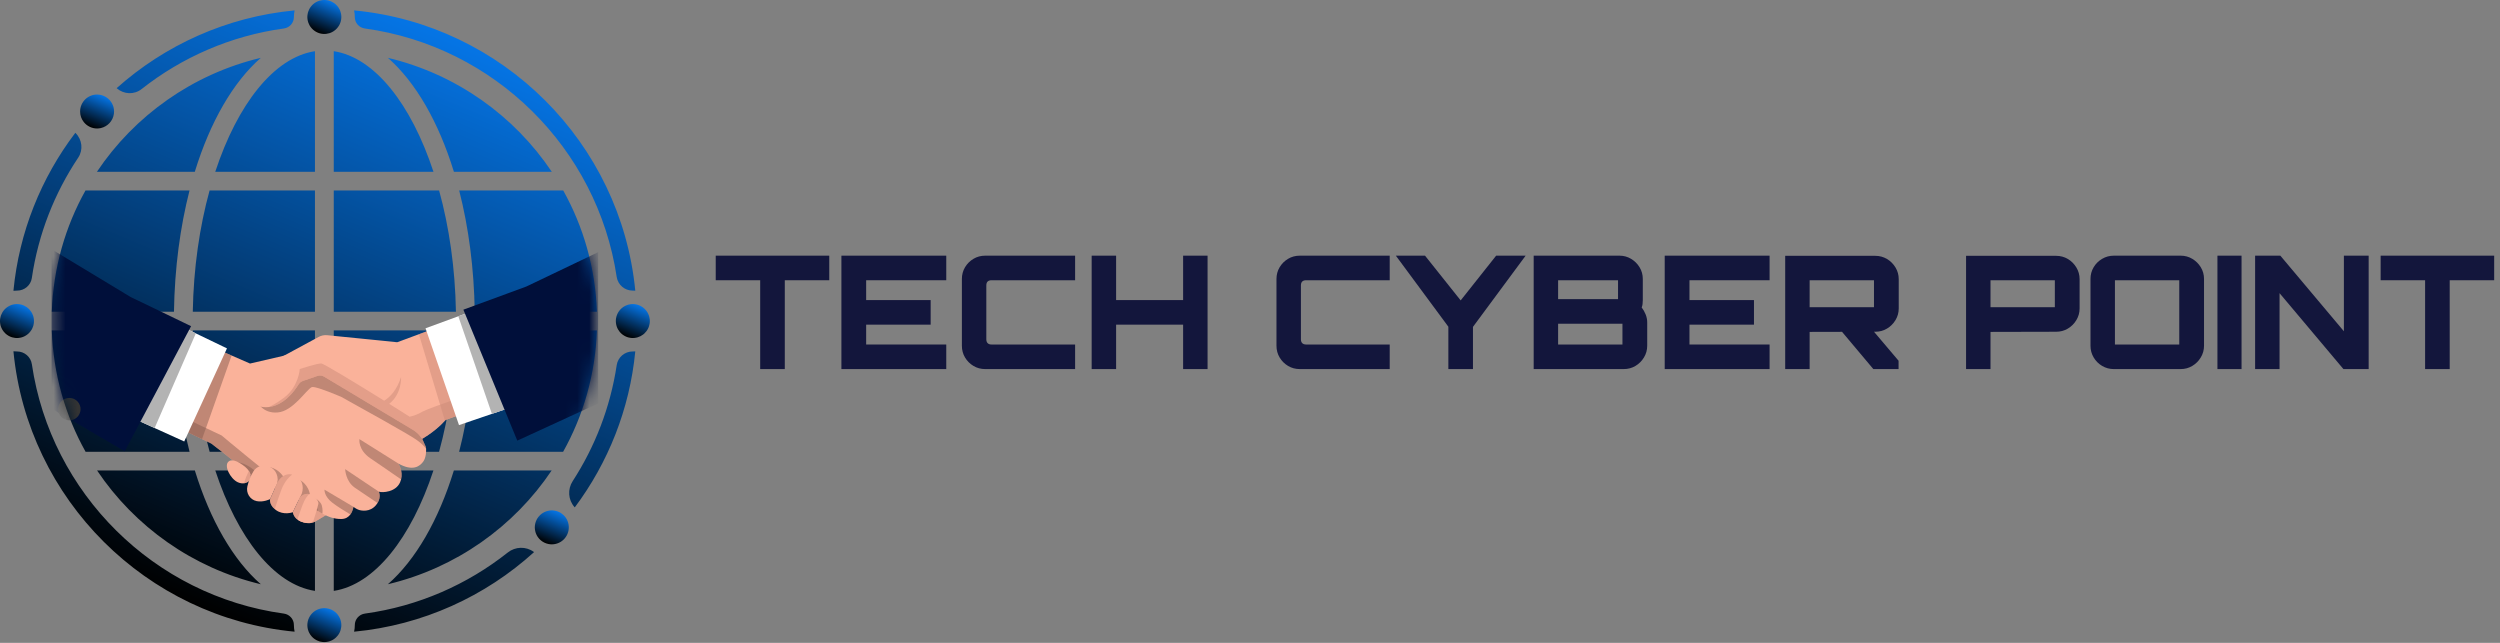 <?xml version="1.0" encoding="UTF-8"?> <svg xmlns="http://www.w3.org/2000/svg" width="210" height="54" viewBox="0 0 210 54" fill="none"><rect x="0" y="0" width="210" height="54" fill="#808080" stroke="none"/><path d="M63.856 31.003V23.54H60.121V21.476H69.658V23.54H65.922V31.003H63.856Z" fill="#13163C"></path><path d="M70.678 31.003V21.476H79.486V23.54H72.757V25.207H78.175V27.271H72.757V28.939H79.486V31.003H70.678Z" fill="#13163C"></path><path d="M82.758 31.003C82.396 31.003 82.067 30.915 81.772 30.738C81.475 30.562 81.239 30.326 81.063 30.03C80.886 29.735 80.798 29.406 80.798 29.045V23.434C80.798 23.073 80.886 22.744 81.063 22.448C81.239 22.153 81.475 21.917 81.772 21.741C82.067 21.564 82.396 21.476 82.758 21.476H90.309V23.54H83.288C83.147 23.54 83.038 23.576 82.964 23.646C82.888 23.717 82.851 23.827 82.851 23.977V28.502C82.851 28.643 82.888 28.751 82.964 28.826C83.038 28.901 83.147 28.939 83.288 28.939H90.309V31.003L82.758 31.003Z" fill="#13163C"></path><path d="M91.7 31.003V21.476H93.753V25.207H99.382V21.476H101.436V31.003H99.382V27.271H93.753V31.003H91.7Z" fill="#13163C"></path><path d="M109.185 31.003C108.822 31.003 108.493 30.915 108.198 30.738C107.902 30.562 107.666 30.326 107.489 30.03C107.312 29.735 107.224 29.406 107.224 29.045V23.434C107.224 23.073 107.312 22.744 107.489 22.448C107.666 22.153 107.902 21.917 108.198 21.741C108.493 21.564 108.822 21.476 109.185 21.476H116.735V23.54H109.714C109.573 23.54 109.465 23.576 109.39 23.646C109.315 23.717 109.277 23.827 109.277 23.977V28.502C109.277 28.643 109.315 28.751 109.39 28.826C109.465 28.901 109.573 28.939 109.714 28.939H116.735V31.003L109.185 31.003Z" fill="#13163C"></path><path d="M121.662 31.003V27.444L117.251 21.476H119.702L122.696 25.234L125.676 21.476H128.153L123.729 27.457V31.003L121.662 31.003Z" fill="#13163C"></path><path d="M128.829 21.476H136.035C136.388 21.476 136.712 21.564 137.008 21.741C137.304 21.917 137.542 22.153 137.723 22.448C137.904 22.744 137.995 23.073 137.995 23.434V25.221C137.995 25.335 137.988 25.444 137.975 25.545C137.962 25.646 137.937 25.741 137.902 25.829C138.035 25.997 138.145 26.191 138.233 26.411C138.322 26.632 138.366 26.853 138.366 27.073V29.044C138.366 29.398 138.275 29.724 138.094 30.024C137.913 30.324 137.675 30.562 137.379 30.738C137.083 30.915 136.754 31.003 136.392 31.003H128.829L128.829 21.476ZM135.915 25.128V23.54H130.882V25.128H135.915ZM136.286 28.939V27.192H130.882V28.939H136.286Z" fill="#13163C"></path><path d="M139.836 31.003V21.476H148.645V23.54H141.916V25.207H147.333V27.271H141.916V28.939H148.645V31.003H139.836Z" fill="#13163C"></path><path d="M149.956 31.003V21.489H157.52C157.882 21.489 158.21 21.578 158.507 21.754C158.802 21.93 159.041 22.169 159.222 22.468C159.403 22.768 159.493 23.095 159.493 23.448V25.909C159.493 26.262 159.403 26.588 159.222 26.888C159.041 27.188 158.802 27.426 158.507 27.602C158.21 27.779 157.882 27.867 157.52 27.867L152.009 27.88V31.003H149.956ZM157.414 25.803V23.54H152.009V25.803H157.414ZM157.361 31.003L154.592 27.708H157.281L159.48 30.302V31.003H157.361Z" fill="#13163C"></path><path d="M165.149 31.003V21.489H172.713C173.075 21.489 173.404 21.578 173.7 21.754C173.996 21.93 174.234 22.169 174.415 22.468C174.596 22.768 174.687 23.095 174.687 23.448V25.909C174.687 26.262 174.596 26.588 174.415 26.888C174.234 27.188 173.996 27.426 173.7 27.602C173.404 27.779 173.075 27.867 172.713 27.867L167.203 27.88V31.003H165.149ZM172.607 25.803V23.54H167.203V25.803H172.607Z" fill="#13163C"></path><path d="M177.561 31.003C177.208 31.003 176.881 30.915 176.581 30.738C176.281 30.562 176.042 30.324 175.866 30.024C175.689 29.724 175.601 29.398 175.601 29.045V23.434C175.601 23.073 175.689 22.744 175.866 22.448C176.042 22.153 176.281 21.917 176.581 21.741C176.881 21.564 177.208 21.476 177.561 21.476H183.177C183.531 21.476 183.855 21.564 184.151 21.741C184.447 21.917 184.685 22.153 184.866 22.448C185.047 22.744 185.138 23.073 185.138 23.434V29.045C185.138 29.398 185.047 29.724 184.866 30.024C184.685 30.324 184.447 30.562 184.151 30.738C183.855 30.915 183.531 31.003 183.177 31.003H177.561ZM183.058 28.939V23.54H177.654V28.939H183.058Z" fill="#13163C"></path><path d="M186.264 31.003V21.476H188.29V31.003H186.264Z" fill="#13163C"></path><path d="M189.43 31.003V21.476H191.549L196.887 27.827V21.476H198.967V31.003H196.848L191.483 24.625V31.003H189.43Z" fill="#13163C"></path><path d="M203.709 31.003V23.54H199.974V21.476H209.511V23.54H205.775V31.003H203.709Z" fill="#13163C"></path><path d="M21.909 49.076C19.586 47.043 17.658 43.708 16.368 39.521H8.155C11.316 44.236 16.199 47.717 21.909 49.076ZM14.613 26.183C14.671 22.509 15.135 19.064 15.92 16.001H7.18C5.484 19.038 4.478 22.503 4.351 26.183H14.613ZM28.036 4.299V14.433H36.412C34.547 8.763 31.481 4.827 28.036 4.299ZM32.582 4.858C34.91 6.897 36.839 10.236 38.129 14.434H46.352C43.192 9.709 38.298 6.217 32.582 4.858ZM36.886 16.001H28.036V26.183H38.298C38.234 22.524 37.729 19.059 36.886 16.001ZM4.351 27.751C4.478 31.441 5.489 34.911 7.191 37.953H15.925C15.135 34.885 14.671 31.436 14.613 27.751H4.351ZM26.456 49.635V39.521H18.085C19.95 45.182 23.016 49.107 26.456 49.635ZM21.909 4.858C16.194 6.217 11.3 9.709 8.139 14.434H16.362C17.653 10.236 19.581 6.897 21.909 4.858ZM50.14 26.183C50.014 22.503 49.007 19.038 47.311 16.001H38.572C39.357 19.064 39.82 22.509 39.878 26.183H50.14ZM32.582 49.076C38.292 47.717 43.176 44.236 46.337 39.521H38.124C36.833 43.708 34.905 47.043 32.582 49.076ZM38.298 27.751H28.036V37.953H36.881C37.724 34.891 38.234 31.415 38.298 27.751ZM39.878 27.751C39.82 31.436 39.357 34.885 38.566 37.953H47.301C49.002 34.911 50.014 31.441 50.14 27.751H39.878ZM16.194 26.183H26.456V16.001H17.605C16.763 19.059 16.257 22.524 16.194 26.183ZM36.407 39.521H28.036V49.635C31.476 49.107 34.542 45.182 36.407 39.521ZM17.611 37.953H26.456V27.751H16.194C16.257 31.415 16.768 34.891 17.611 37.953ZM18.08 14.434H26.456V4.299C23.01 4.827 19.945 8.763 18.08 14.434ZM29.804 1.434C29.803 1.919 30.163 2.326 30.644 2.392C41.52 3.885 50.173 12.44 51.803 23.262C51.902 23.924 52.474 24.413 53.144 24.411L53.157 24.411C53.227 24.411 53.296 24.414 53.364 24.42C52.157 11.983 42.216 2.063 29.762 0.875C29.753 0.874 29.746 0.882 29.747 0.891C29.784 1.064 29.804 1.242 29.804 1.425L29.804 1.434ZM44.838 46.359C44.181 45.88 43.289 45.906 42.652 46.411C39.257 49.1 35.145 50.923 30.652 51.541C30.166 51.608 29.803 52.019 29.804 52.509C29.804 52.699 29.783 52.884 29.744 53.062C35.529 52.514 40.772 50.081 44.85 46.388C44.857 46.383 44.856 46.373 44.849 46.367L44.838 46.359ZM9.82 7.426C10.415 7.934 11.278 7.967 11.893 7.483C15.28 4.814 19.375 3.006 23.848 2.392C24.328 2.326 24.688 1.919 24.687 1.434V1.425C24.687 1.242 24.707 1.064 24.744 0.891C24.745 0.882 24.738 0.874 24.729 0.875C19.031 1.418 13.857 3.791 9.809 7.396C9.802 7.402 9.803 7.411 9.809 7.417C9.813 7.42 9.816 7.423 9.82 7.426ZM53.144 29.523C52.473 29.521 51.902 30.011 51.803 30.673C51.268 34.22 49.979 37.524 48.105 40.415C47.663 41.097 47.72 41.988 48.26 42.597L48.269 42.608C48.275 42.614 48.285 42.614 48.29 42.607C51.075 38.88 52.89 34.39 53.364 29.515C53.296 29.52 53.227 29.523 53.157 29.523L53.144 29.523ZM28.522 53.149C28.539 53.114 28.556 53.077 28.57 53.04C28.555 53.077 28.539 53.114 28.521 53.149H28.522ZM24.687 52.5C24.688 52.015 24.328 51.608 23.847 51.542C12.945 50.046 4.276 41.453 2.677 30.594C2.586 29.977 2.052 29.521 1.427 29.523C1.331 29.523 1.237 29.518 1.144 29.507C1.135 29.506 1.128 29.513 1.129 29.521C2.339 41.954 12.277 51.87 24.729 53.06C24.738 53.061 24.745 53.053 24.744 53.044C24.707 52.872 24.687 52.692 24.687 52.509L24.687 52.5ZM1.144 24.427C1.237 24.416 1.331 24.411 1.427 24.411L1.439 24.411C2.056 24.413 2.585 23.964 2.674 23.355C3.216 19.658 4.578 16.224 6.569 13.243C7.004 12.591 6.904 11.731 6.35 11.176C6.346 11.173 6.343 11.169 6.34 11.166C6.334 11.16 6.324 11.161 6.32 11.167C3.47 14.925 1.609 19.471 1.129 24.413C1.128 24.422 1.135 24.429 1.144 24.427Z" fill="url(#paint0_linear_351_135)"></path><mask id="mask0_351_135" style="mask-type:luminance" maskUnits="userSpaceOnUse" x="4" y="4" width="47" height="46"><path d="M27.245 49.837C39.889 49.837 50.14 39.597 50.14 26.967C50.14 14.336 39.889 4.097 27.245 4.097C14.601 4.097 4.351 14.336 4.351 26.967C4.351 39.597 14.601 49.837 27.245 49.837Z" fill="white"></path></mask><g mask="url(#mask0_351_135)"><path d="M25.077 43.71C25.077 43.71 25.856 44.17 26.484 43.806C27.112 43.442 27.552 43.165 27.552 43.165L26.172 42.357L25.077 43.71Z" fill="#FAB29A"></path><path opacity="0.5" d="M25.077 43.71C25.077 43.71 25.856 44.17 26.484 43.806C27.112 43.442 27.552 43.165 27.552 43.165L26.172 42.357L25.077 43.71Z" fill="#CC8A79"></path><path d="M35.57 38.747C35.281 39.172 34.681 39.619 33.464 38.939C33.464 38.939 33.465 38.94 33.465 38.941C33.493 38.986 33.864 39.574 33.691 40.269C33.673 40.345 33.647 40.422 33.614 40.5C33.611 40.505 33.61 40.511 33.607 40.516C33.245 41.341 32.131 41.403 31.825 41.302V41.303C31.832 41.319 32.031 41.74 31.713 42.254C31.675 42.314 31.631 42.376 31.578 42.439C31.067 43.042 30.36 42.9 30.146 42.832C29.931 42.765 29.689 42.574 29.689 42.574C29.689 42.574 29.648 42.924 29.432 43.215C29.28 43.419 29.042 43.594 28.673 43.596C28.081 43.601 27.616 43.434 27.079 43.144C26.958 43.079 26.834 43.008 26.704 42.931C26.536 42.831 26.358 42.721 26.166 42.604C25.162 41.99 21.257 40.065 21.257 40.065C21.257 40.065 20.535 39.469 19.71 38.803C19 38.228 18.213 37.599 17.749 37.258L16.971 36.886L14.701 35.8L13.636 35.29L10.578 33.827L14.783 27.823L16.857 28.728L19.457 29.863L21.002 30.538L24.526 29.722L25.369 29.524L28.194 31.313L35.186 35.742L35.465 36.861L35.741 37.477L35.742 37.478C35.772 37.546 35.79 37.62 35.793 37.695C35.793 37.699 35.793 37.705 35.794 37.709C35.801 37.941 35.785 38.431 35.57 38.747Z" fill="#FAB29A"></path><path opacity="0.5" d="M26.704 42.93C26.536 42.831 26.358 42.721 26.165 42.604C25.162 41.99 21.257 40.065 21.257 40.065C21.257 40.065 20.535 39.469 19.711 38.803C19 38.227 18.213 37.6 17.749 37.258L16.971 36.886L14.701 35.8L15.183 34.961L18.617 36.58C18.617 36.58 22.879 40.166 24.11 40.94C25.341 41.713 26.659 42.72 26.659 42.72L26.704 42.93Z" fill="#875C50"></path><path opacity="0.5" d="M19.457 29.863L16.971 36.886L13.636 35.29L16.857 28.728L19.457 29.863Z" fill="#875C50"></path><path opacity="0.5" d="M35.742 37.478L35.741 37.478L35.466 36.861L35.187 35.742L28.194 31.313L25.37 29.524L24.526 29.722L23.994 30.485L21.621 33.736C21.621 33.736 22.027 34.755 23.328 34.646C24.629 34.536 25.727 32.734 26.186 32.519C26.369 32.434 27.387 32.796 28.65 33.329C30.515 34.36 34.154 36.385 34.929 36.906C35.352 37.19 35.621 37.466 35.793 37.695C35.789 37.62 35.772 37.547 35.742 37.478Z" fill="#875C50"></path><path opacity="0.5" d="M33.692 40.269C32.958 39.754 31.724 38.915 31.094 38.484C30.062 37.777 30.191 36.886 30.191 36.886L33.464 38.939C33.464 38.939 33.465 38.94 33.466 38.941C33.493 38.985 33.864 39.574 33.692 40.269Z" fill="#875C50"></path><path opacity="0.5" d="M31.712 42.254C31.191 41.902 30.335 41.325 29.814 40.972C29.025 40.436 28.991 39.406 28.991 39.406L31.825 41.303L31.825 41.303C31.832 41.319 32.031 41.74 31.712 42.254Z" fill="#875C50"></path><path opacity="0.5" d="M29.689 42.574C29.689 42.574 29.648 42.925 29.432 43.215C28.98 42.946 28.323 42.541 27.906 42.218C27.22 41.685 27.255 41.13 27.255 41.13L29.689 42.574Z" fill="#875C50"></path><path d="M45.695 32.255L39.814 34.404L37.424 35.277C37.407 35.297 37.39 35.316 37.373 35.336C36.925 35.845 36.377 36.264 35.983 36.533C35.678 36.743 35.466 36.861 35.466 36.861L35.3 36.649C35.133 36.435 34.928 36.254 34.695 36.114L33.698 35.517L31.809 34.386L31.457 34.175L31.231 34.04L27.227 31.642C27.079 31.554 26.905 31.525 26.738 31.56C26.711 31.566 26.684 31.574 26.657 31.583L25.504 31.98L25.438 32.003C25.416 32.011 25.394 32.02 25.372 32.03C25.299 32.064 25.233 32.111 25.176 32.168C25.143 32.202 25.112 32.24 25.087 32.281C24.205 33.673 23.286 34.108 22.597 34.19C22.51 34.201 22.427 34.206 22.348 34.206C22.168 34.207 22.009 34.185 21.878 34.155C21.595 34.089 21.438 33.785 21.546 33.515L22.798 30.779C22.908 30.505 23.11 30.279 23.369 30.139L26.766 28.303C26.988 28.183 27.241 28.132 27.492 28.158L33.364 28.748L35.187 28.075L37.565 27.197L43.039 25.177L45.272 31.129L45.695 32.255Z" fill="#FAB29A"></path><path d="M19.065 29.264L15.475 37.084L12.988 35.956L10.464 34.812L14.693 27.16L16.45 28.005L19.065 29.264Z" fill="white"></path><path opacity="0.5" d="M27.079 43.144C26.803 42.995 26.507 42.812 26.166 42.604C25.162 41.99 21.257 40.065 21.257 40.065C21.257 40.065 20.535 39.469 19.711 38.803C20.082 38.814 20.826 38.947 21.591 39.719L22.608 39.237C22.608 39.237 23.718 39.328 24.143 40.79L25.191 40.324C25.191 40.324 25.938 40.684 26.052 41.644C26.052 41.644 26.894 41.944 27.034 42.472C27.108 42.752 27.102 42.985 27.079 43.144Z" fill="#875C50"></path><path d="M20.503 40.597C20.344 40.618 20.162 40.595 19.969 40.506C19.344 40.217 18.756 39.082 19.225 38.75C19.225 38.75 19.476 38.498 20.127 38.889C20.509 39.118 20.757 39.338 20.904 39.557C21.007 39.711 21.06 39.864 21.073 40.019C21.096 40.277 20.858 40.549 20.503 40.597Z" fill="#FAB29A"></path><path opacity="0.5" d="M20.503 40.597C20.602 40.197 20.79 39.786 20.903 39.557C21.007 39.711 21.059 39.864 21.073 40.019C21.096 40.277 20.858 40.549 20.503 40.597Z" fill="#CC8A79"></path><path d="M21.554 42.093C20.994 41.974 20.648 41.407 20.78 40.851C20.864 40.494 21.021 40.01 21.301 39.573C21.856 38.709 23.478 39.075 23.316 40.521L22.691 41.925C22.692 41.925 22.126 42.214 21.554 42.093Z" fill="#FAB29A"></path><path d="M25.351 41.461L24.599 43.025C24.557 43.045 23.817 43.298 23.192 42.854C23.151 42.825 23.113 42.796 23.079 42.766C22.59 42.353 22.691 41.925 22.691 41.925L23.316 40.522C23.316 40.522 23.764 39.664 24.541 39.863C24.557 39.867 24.573 39.871 24.59 39.876C25.397 40.124 25.552 40.869 25.351 41.461Z" fill="#FAB29A"></path><path d="M26.745 42.31C26.663 42.719 26.32 43.765 26.32 43.765C26.177 43.901 25.942 44.049 25.299 43.816C25.172 43.77 25.067 43.711 24.982 43.646C24.636 43.384 24.599 43.025 24.599 43.025L25.215 41.742C25.491 41.506 25.753 41.453 25.98 41.499C26.458 41.595 26.781 42.128 26.745 42.31Z" fill="#FAB29A"></path><path opacity="0.5" d="M24.541 39.863C24.32 40.027 23.908 40.412 23.629 41.154C23.42 41.709 23.221 42.315 23.079 42.766C22.59 42.353 22.691 41.925 22.691 41.925L23.316 40.522C23.316 40.521 23.764 39.664 24.541 39.863Z" fill="#CC8A79"></path><path opacity="0.5" d="M25.98 41.499C25.832 41.626 25.613 41.893 25.407 42.437C25.235 42.891 25.088 43.323 24.982 43.646C24.636 43.384 24.599 43.025 24.599 43.025L25.215 41.742C25.491 41.506 25.753 41.453 25.98 41.499Z" fill="#CC8A79"></path><path opacity="0.5" d="M45.272 31.129C40.946 32.588 35.945 34.301 35.497 34.574C35.111 34.809 34.718 34.936 34.413 35.005C33.945 34.707 33.346 34.331 32.692 33.922C33.784 33.061 33.688 31.669 33.688 31.669C33.351 32.737 32.8 33.33 32.271 33.66C29.959 32.222 27.185 30.536 26.981 30.531C26.641 30.522 25.181 30.997 25.181 30.997C25.181 30.997 25.09 32.467 23.892 33.382C23.385 33.769 22.943 34.024 22.597 34.19C23.286 34.108 24.204 33.673 25.087 32.281C25.112 32.24 25.143 32.202 25.176 32.168C25.189 32.155 25.202 32.143 25.216 32.131C25.219 32.128 25.222 32.126 25.225 32.123C25.238 32.112 25.253 32.101 25.267 32.091C25.268 32.09 25.27 32.089 25.271 32.088C25.285 32.078 25.299 32.069 25.314 32.061C25.317 32.059 25.319 32.057 25.322 32.056C25.338 32.047 25.355 32.038 25.372 32.03C25.383 32.025 25.393 32.02 25.403 32.016C25.415 32.011 25.426 32.007 25.438 32.003L25.504 31.98L26.657 31.583C26.669 31.578 26.683 31.574 26.695 31.571C26.699 31.57 26.703 31.569 26.706 31.568C26.715 31.566 26.724 31.563 26.734 31.561C26.901 31.525 27.078 31.553 27.227 31.642L31.231 34.04L31.809 34.386L33.697 35.517L34.695 36.114C34.928 36.254 35.133 36.435 35.3 36.649L35.466 36.861C35.466 36.861 35.678 36.743 35.983 36.533C36.392 36.254 36.968 35.813 37.424 35.277L45.694 32.255L45.272 31.129Z" fill="#CC8A79"></path><path opacity="0.5" d="M39.814 34.404L37.424 35.277C37.407 35.297 37.39 35.316 37.373 35.336L35.187 28.075L37.565 27.197L39.814 34.404Z" fill="#CC8A79"></path><path d="M43.765 33.932L41.32 34.766L38.556 35.708L35.744 27.576L38.497 26.567L40.3 25.907L43.765 33.932Z" fill="white"></path><path d="M43.764 33.932L41.32 34.766L38.497 26.567L40.3 25.907L43.764 33.932Z" fill="#B3B3B3"></path><path d="M50.245 21.183V33.89L43.452 37.013L42.378 34.406L42.042 33.589L41.55 32.392L40.76 30.473L40.56 29.986L39.168 26.605L39.066 26.359L38.924 26.012L44.213 24.068L50.245 21.183Z" fill="#000F3A"></path><path d="M16.45 28.005L12.988 35.956L10.464 34.812L14.693 27.16L16.45 28.005Z" fill="#B3B3B3"></path><path d="M16.052 27.399L15.877 27.729L15.631 28.193L14.038 31.195L13.792 31.66L12.224 34.614L11.798 35.416L10.476 37.909L5.993 35.294L4.935 34.676L4.333 34.325V20.938L10.977 24.951L16.052 27.399Z" fill="#000F3A"></path><path d="M6.767 34.413C6.741 34.932 6.3 35.333 5.78 35.307C5.26 35.282 4.859 34.841 4.884 34.322C4.91 33.802 5.352 33.402 5.871 33.427C6.391 33.453 6.792 33.894 6.767 34.413Z" fill="#333333"></path></g><path d="M28.52 53.149H28.522C28.539 53.114 28.556 53.077 28.57 53.04C28.554 53.077 28.539 53.113 28.52 53.149Z" fill="white"></path><path d="M28.57 53.04C28.556 53.077 28.539 53.113 28.522 53.149H28.52C28.539 53.114 28.554 53.077 28.57 53.04Z" fill="#FF00FF"></path><path d="M28.673 52.509C28.673 52.537 28.671 52.567 28.67 52.595C28.668 52.617 28.667 52.64 28.664 52.661C28.654 52.752 28.636 52.841 28.611 52.926C28.598 52.965 28.585 53.004 28.57 53.04C28.555 53.077 28.539 53.113 28.521 53.149C28.507 53.177 28.491 53.205 28.474 53.233C28.459 53.261 28.441 53.289 28.422 53.316C28.404 53.343 28.384 53.368 28.364 53.393C28.325 53.444 28.28 53.493 28.234 53.536C28.208 53.562 28.182 53.586 28.154 53.608C28.122 53.633 28.09 53.657 28.058 53.681C28.034 53.697 28.01 53.714 27.986 53.728C27.947 53.752 27.906 53.774 27.864 53.794C27.814 53.818 27.764 53.839 27.71 53.855C27.686 53.864 27.662 53.871 27.639 53.878C27.622 53.884 27.605 53.888 27.587 53.892C27.533 53.906 27.478 53.916 27.422 53.923C27.398 53.926 27.374 53.929 27.35 53.93C27.316 53.933 27.281 53.934 27.246 53.934C27.211 53.934 27.176 53.933 27.142 53.93C27.118 53.929 27.095 53.926 27.073 53.923C27.029 53.919 26.986 53.912 26.944 53.902C26.925 53.898 26.907 53.894 26.889 53.889C26.883 53.888 26.877 53.886 26.872 53.885C26.855 53.879 26.838 53.875 26.821 53.87C26.687 53.829 26.561 53.767 26.447 53.691C26.409 53.664 26.372 53.638 26.337 53.608C26.309 53.586 26.282 53.562 26.257 53.536C26.233 53.514 26.21 53.492 26.189 53.468C26.102 53.372 26.027 53.264 25.97 53.149C25.957 53.125 25.946 53.099 25.936 53.075C25.925 53.05 25.915 53.025 25.905 53C25.891 52.96 25.878 52.922 25.869 52.883C25.864 52.873 25.861 52.862 25.86 52.851C25.849 52.809 25.84 52.768 25.835 52.724C25.828 52.682 25.823 52.638 25.821 52.595C25.819 52.567 25.818 52.537 25.818 52.509C25.818 52.474 25.819 52.439 25.822 52.405C25.823 52.386 25.825 52.364 25.828 52.343C25.853 52.125 25.928 51.922 26.04 51.745C26.043 51.742 26.044 51.737 26.047 51.735C26.063 51.711 26.078 51.688 26.095 51.666C26.113 51.641 26.133 51.615 26.154 51.591C26.174 51.568 26.195 51.544 26.217 51.521L26.251 51.487C26.262 51.476 26.274 51.465 26.285 51.455C26.302 51.44 26.32 51.424 26.337 51.41C26.354 51.395 26.372 51.381 26.392 51.368C26.4 51.361 26.409 51.355 26.417 51.35C26.44 51.333 26.464 51.317 26.488 51.302C26.513 51.286 26.54 51.271 26.565 51.257C26.566 51.256 26.567 51.255 26.568 51.255C26.596 51.24 26.624 51.226 26.652 51.213C26.686 51.198 26.72 51.184 26.755 51.171C26.775 51.163 26.794 51.157 26.815 51.15C26.817 51.15 26.818 51.149 26.821 51.149C26.844 51.142 26.866 51.135 26.889 51.129C26.911 51.123 26.935 51.118 26.957 51.114C26.981 51.108 27.004 51.104 27.028 51.101C27.038 51.099 27.049 51.098 27.059 51.097C27.087 51.092 27.116 51.09 27.145 51.088C27.148 51.087 27.152 51.087 27.156 51.087C27.186 51.085 27.216 51.084 27.246 51.084C27.276 51.084 27.306 51.085 27.336 51.087C27.34 51.087 27.343 51.087 27.347 51.088C27.375 51.09 27.402 51.092 27.43 51.097C27.513 51.106 27.593 51.125 27.669 51.149C27.692 51.156 27.715 51.163 27.736 51.171C27.765 51.181 27.793 51.192 27.82 51.205C27.834 51.211 27.849 51.218 27.864 51.224C27.906 51.244 27.947 51.267 27.986 51.291C28.01 51.306 28.034 51.322 28.056 51.337C28.09 51.359 28.122 51.383 28.153 51.41C28.17 51.424 28.189 51.44 28.206 51.455C28.232 51.479 28.258 51.503 28.282 51.529C28.301 51.549 28.319 51.57 28.338 51.591C28.378 51.639 28.416 51.691 28.45 51.745C28.485 51.801 28.518 51.86 28.546 51.922C28.559 51.95 28.571 51.979 28.582 52.009C28.59 52.027 28.595 52.045 28.601 52.062C28.607 52.08 28.612 52.099 28.618 52.117C28.625 52.139 28.63 52.163 28.635 52.186C28.639 52.197 28.642 52.21 28.643 52.222C28.647 52.242 28.651 52.263 28.654 52.284C28.656 52.287 28.656 52.29 28.656 52.294C28.661 52.331 28.666 52.367 28.668 52.405C28.671 52.439 28.673 52.474 28.673 52.509Z" fill="url(#paint1_linear_351_135)"></path><path d="M28.57 53.04C28.556 53.077 28.539 53.113 28.522 53.149H28.52C28.539 53.114 28.554 53.077 28.57 53.04Z" fill="#1B1464"></path><path d="M28.673 1.425C28.673 1.46 28.671 1.495 28.668 1.529C28.666 1.57 28.661 1.611 28.654 1.651C28.651 1.671 28.649 1.691 28.643 1.71C28.642 1.722 28.639 1.733 28.636 1.743C28.63 1.769 28.625 1.795 28.616 1.821C28.606 1.857 28.595 1.892 28.582 1.925C28.571 1.955 28.559 1.984 28.546 2.013C28.532 2.044 28.516 2.073 28.501 2.104C28.485 2.133 28.469 2.162 28.45 2.19C28.415 2.246 28.376 2.298 28.334 2.347C28.319 2.364 28.304 2.381 28.288 2.398C28.227 2.465 28.158 2.526 28.083 2.579C28.07 2.589 28.056 2.599 28.044 2.607C28.02 2.624 27.996 2.638 27.971 2.654C27.896 2.698 27.819 2.735 27.735 2.765C27.714 2.773 27.692 2.78 27.669 2.787C27.593 2.811 27.513 2.829 27.43 2.839C27.402 2.843 27.375 2.846 27.347 2.847C27.343 2.849 27.34 2.849 27.336 2.849C27.306 2.85 27.276 2.852 27.246 2.852C27.216 2.852 27.185 2.85 27.156 2.849C27.152 2.849 27.147 2.849 27.145 2.847C27.116 2.846 27.087 2.843 27.059 2.839C27.049 2.838 27.038 2.836 27.028 2.835C27.004 2.832 26.981 2.828 26.957 2.822C26.935 2.818 26.911 2.812 26.889 2.807C26.866 2.801 26.843 2.794 26.821 2.787C26.818 2.787 26.817 2.786 26.815 2.786C26.794 2.779 26.775 2.772 26.755 2.765C26.72 2.752 26.686 2.738 26.652 2.722C26.623 2.71 26.595 2.694 26.565 2.679C26.535 2.663 26.507 2.646 26.479 2.628C26.45 2.61 26.42 2.589 26.392 2.568C26.371 2.552 26.35 2.535 26.33 2.519C26.32 2.51 26.309 2.502 26.299 2.492C26.288 2.483 26.278 2.474 26.268 2.464C26.24 2.438 26.215 2.412 26.189 2.384C26.165 2.357 26.142 2.329 26.119 2.299C26.112 2.292 26.106 2.285 26.102 2.278C26.082 2.253 26.064 2.226 26.046 2.198C26.044 2.195 26.043 2.192 26.04 2.19C26.035 2.181 26.029 2.173 26.023 2.163C26.012 2.143 26.001 2.125 25.991 2.105C25.957 2.044 25.929 1.98 25.905 1.916C25.897 1.895 25.89 1.872 25.883 1.851C25.856 1.767 25.838 1.68 25.828 1.59C25.825 1.57 25.823 1.55 25.822 1.529C25.819 1.495 25.818 1.46 25.818 1.425C25.818 1.396 25.819 1.368 25.821 1.339C25.822 1.307 25.825 1.276 25.831 1.244C25.836 1.19 25.846 1.138 25.859 1.088C25.866 1.058 25.873 1.03 25.883 1.002C25.905 0.926 25.935 0.855 25.97 0.786C25.987 0.751 26.005 0.718 26.025 0.686C26.04 0.662 26.054 0.639 26.07 0.618C26.091 0.587 26.113 0.558 26.137 0.528C26.161 0.499 26.186 0.471 26.213 0.443C26.222 0.433 26.23 0.424 26.239 0.416C26.247 0.406 26.255 0.398 26.264 0.391C26.285 0.37 26.308 0.35 26.33 0.332C26.35 0.315 26.371 0.298 26.392 0.283C26.409 0.27 26.426 0.259 26.443 0.247C26.451 0.24 26.459 0.235 26.469 0.229C26.5 0.209 26.533 0.19 26.565 0.171C26.6 0.153 26.635 0.135 26.673 0.119C26.699 0.108 26.724 0.098 26.749 0.089C26.765 0.083 26.78 0.077 26.797 0.072C26.813 0.066 26.828 0.062 26.844 0.058C26.867 0.051 26.89 0.045 26.914 0.039C26.966 0.027 27.019 0.017 27.073 0.011C27.095 0.008 27.118 0.006 27.142 0.004C27.176 0.001 27.211 0 27.246 0C27.281 0 27.315 0.001 27.35 0.004C27.374 0.006 27.398 0.008 27.422 0.011C27.436 0.013 27.45 0.014 27.463 0.017C27.486 0.02 27.511 0.024 27.533 0.03C27.553 0.032 27.572 0.038 27.592 0.042C27.644 0.055 27.693 0.07 27.741 0.089C27.774 0.1 27.805 0.114 27.835 0.128C27.9 0.156 27.962 0.19 28.021 0.229C28.031 0.235 28.04 0.24 28.048 0.247C28.065 0.259 28.083 0.27 28.099 0.282C28.12 0.298 28.141 0.315 28.16 0.332C28.183 0.35 28.206 0.37 28.227 0.391C28.253 0.415 28.277 0.44 28.303 0.467C28.324 0.49 28.343 0.514 28.363 0.54C28.384 0.566 28.404 0.593 28.424 0.621C28.442 0.649 28.46 0.677 28.477 0.707C28.492 0.732 28.507 0.759 28.521 0.786C28.525 0.793 28.529 0.8 28.532 0.808C28.552 0.849 28.57 0.891 28.585 0.935C28.597 0.966 28.607 0.996 28.616 1.029C28.625 1.06 28.633 1.092 28.64 1.124C28.642 1.13 28.643 1.137 28.645 1.144C28.649 1.165 28.653 1.186 28.656 1.209C28.659 1.223 28.66 1.237 28.661 1.251C28.666 1.279 28.668 1.31 28.67 1.339C28.671 1.367 28.673 1.396 28.673 1.425Z" fill="url(#paint2_linear_351_135)"></path><path d="M53.569 28.332C53.648 28.31 53.722 28.279 53.795 28.243C53.724 28.279 53.648 28.309 53.569 28.332Z" fill="white"></path><path d="M53.795 28.243C53.722 28.279 53.648 28.31 53.569 28.332C53.648 28.309 53.724 28.279 53.795 28.243Z" fill="#FF00FF"></path><path d="M54.585 26.968C54.585 27.004 54.583 27.041 54.581 27.077C54.578 27.114 54.574 27.149 54.568 27.184C54.558 27.256 54.541 27.325 54.52 27.391C54.513 27.413 54.506 27.436 54.498 27.457C54.49 27.479 54.481 27.5 54.472 27.523C54.464 27.544 54.454 27.565 54.444 27.585C54.426 27.621 54.407 27.658 54.386 27.692C54.372 27.715 54.357 27.741 54.34 27.765C54.327 27.783 54.315 27.801 54.301 27.82C54.25 27.888 54.192 27.953 54.129 28.011C54.109 28.029 54.091 28.046 54.071 28.061C54.05 28.079 54.028 28.096 54.005 28.113C53.939 28.162 53.869 28.206 53.795 28.242C53.724 28.279 53.648 28.309 53.569 28.332C53.53 28.344 53.49 28.354 53.449 28.362C53.355 28.383 53.257 28.393 53.157 28.393C53.126 28.393 53.096 28.392 53.065 28.39C53.04 28.389 53.016 28.386 52.991 28.383C52.97 28.38 52.948 28.378 52.927 28.373C52.884 28.368 52.842 28.359 52.801 28.348C52.768 28.34 52.736 28.33 52.705 28.32C52.674 28.31 52.643 28.299 52.614 28.286C52.588 28.275 52.563 28.264 52.539 28.252C52.517 28.241 52.494 28.23 52.471 28.217C52.443 28.203 52.417 28.188 52.391 28.169C52.374 28.16 52.358 28.148 52.342 28.137C52.317 28.119 52.29 28.101 52.266 28.081C52.242 28.063 52.22 28.043 52.197 28.023C52.17 27.998 52.145 27.974 52.121 27.947C52.101 27.928 52.085 27.91 52.068 27.89C52.066 27.887 52.065 27.886 52.062 27.883C52.01 27.82 51.961 27.751 51.92 27.678C51.907 27.657 51.896 27.634 51.885 27.613C51.873 27.592 51.862 27.569 51.852 27.546C51.843 27.523 51.833 27.5 51.824 27.477C51.814 27.454 51.806 27.43 51.799 27.405C51.793 27.39 51.789 27.374 51.785 27.358C51.775 27.325 51.767 27.29 51.76 27.255C51.751 27.214 51.744 27.173 51.74 27.131C51.733 27.077 51.73 27.023 51.73 26.968C51.73 26.94 51.731 26.912 51.733 26.885C51.734 26.857 51.737 26.83 51.74 26.803C51.741 26.785 51.744 26.768 51.747 26.75C51.751 26.722 51.757 26.692 51.764 26.664C51.765 26.652 51.768 26.639 51.772 26.626C51.775 26.612 51.779 26.6 51.782 26.587C51.788 26.567 51.793 26.548 51.799 26.529C51.814 26.482 51.833 26.435 51.852 26.389C51.862 26.365 51.873 26.342 51.885 26.321C51.896 26.3 51.907 26.278 51.92 26.257C51.93 26.238 51.941 26.221 51.952 26.203C51.964 26.185 51.975 26.168 51.987 26.151C52.01 26.116 52.037 26.084 52.062 26.052C52.063 26.05 52.065 26.049 52.066 26.047C52.086 26.025 52.107 26.002 52.128 25.98C52.151 25.957 52.173 25.935 52.197 25.912C52.214 25.897 52.232 25.881 52.249 25.867C52.284 25.838 52.321 25.811 52.359 25.784C52.379 25.772 52.397 25.759 52.416 25.748C52.456 25.724 52.497 25.701 52.539 25.682C52.58 25.662 52.622 25.644 52.667 25.628C52.688 25.62 52.711 25.613 52.733 25.606C52.754 25.599 52.778 25.592 52.801 25.586C52.846 25.575 52.892 25.565 52.94 25.558C52.983 25.551 53.029 25.546 53.075 25.544C53.102 25.543 53.13 25.541 53.157 25.541C53.257 25.541 53.355 25.551 53.449 25.572C53.49 25.579 53.529 25.59 53.569 25.603C53.607 25.614 53.643 25.627 53.68 25.641C53.7 25.648 53.721 25.657 53.74 25.666C53.756 25.673 53.773 25.68 53.788 25.689C53.842 25.714 53.895 25.745 53.944 25.779C53.96 25.789 53.974 25.799 53.987 25.808C54.032 25.839 54.075 25.874 54.116 25.912C54.139 25.932 54.16 25.953 54.179 25.974C54.206 26.001 54.233 26.03 54.258 26.06C54.288 26.095 54.315 26.132 54.34 26.169C54.361 26.2 54.381 26.233 54.399 26.265C54.41 26.282 54.419 26.3 54.427 26.319C54.437 26.335 54.445 26.352 54.452 26.369C54.469 26.404 54.485 26.441 54.499 26.479C54.506 26.5 54.513 26.521 54.52 26.543C54.527 26.566 54.534 26.588 54.54 26.611C54.555 26.674 54.568 26.737 54.575 26.803C54.578 26.827 54.581 26.851 54.582 26.876C54.583 26.906 54.585 26.937 54.585 26.968Z" fill="url(#paint3_linear_351_135)"></path><path d="M53.795 28.243C53.722 28.279 53.648 28.31 53.569 28.332C53.648 28.309 53.724 28.279 53.795 28.243Z" fill="#1B1464"></path><path d="M9.582 9.366C9.582 9.433 9.578 9.498 9.568 9.563C9.486 10.156 9.04 10.632 8.462 10.759C8.363 10.781 8.261 10.793 8.155 10.793C7.705 10.793 7.303 10.583 7.042 10.257C6.845 10.012 6.729 9.703 6.729 9.366C6.729 8.579 7.367 7.941 8.155 7.941C8.452 7.941 8.729 8.031 8.957 8.187C9.334 8.444 9.582 8.875 9.582 9.366Z" fill="url(#paint4_linear_351_135)"></path><path d="M2.853 26.968C2.853 27.004 2.852 27.04 2.849 27.076C2.849 27.08 2.849 27.086 2.848 27.09C2.846 27.107 2.845 27.124 2.842 27.141C2.841 27.156 2.839 27.172 2.836 27.186C2.829 27.233 2.82 27.278 2.808 27.323C2.803 27.346 2.796 27.37 2.789 27.391C2.782 27.413 2.775 27.436 2.766 27.457C2.749 27.505 2.73 27.55 2.708 27.593C2.7 27.611 2.69 27.63 2.68 27.647C2.67 27.666 2.658 27.687 2.647 27.707C2.628 27.737 2.609 27.766 2.587 27.794C2.571 27.82 2.552 27.843 2.531 27.867C2.527 27.873 2.523 27.879 2.519 27.883C2.516 27.888 2.511 27.893 2.506 27.898C2.489 27.919 2.471 27.939 2.451 27.959C2.445 27.966 2.44 27.971 2.433 27.978C2.427 27.984 2.423 27.988 2.417 27.992C2.403 28.008 2.386 28.022 2.371 28.036C2.35 28.054 2.329 28.073 2.306 28.089C2.284 28.108 2.261 28.125 2.239 28.14C2.199 28.167 2.158 28.193 2.116 28.216C2.094 28.229 2.07 28.24 2.046 28.252C2.042 28.255 2.037 28.257 2.033 28.258C2.005 28.271 1.977 28.283 1.949 28.295C1.919 28.306 1.891 28.316 1.861 28.326C1.832 28.335 1.801 28.344 1.77 28.351C1.766 28.352 1.763 28.354 1.759 28.354C1.721 28.363 1.683 28.37 1.643 28.376C1.608 28.382 1.573 28.386 1.536 28.389C1.5 28.392 1.463 28.393 1.427 28.393C1.392 28.393 1.356 28.392 1.323 28.389C1.314 28.389 1.307 28.387 1.299 28.387C1.287 28.386 1.276 28.384 1.265 28.383C1.188 28.375 1.113 28.361 1.04 28.34C1.005 28.33 0.971 28.319 0.936 28.307C0.906 28.296 0.878 28.285 0.85 28.272C0.823 28.259 0.795 28.247 0.768 28.233C0.751 28.223 0.734 28.215 0.718 28.205C0.685 28.186 0.653 28.167 0.622 28.144C0.594 28.125 0.568 28.105 0.542 28.085C0.526 28.073 0.511 28.06 0.495 28.047C0.481 28.035 0.466 28.02 0.452 28.008C0.402 27.963 0.357 27.914 0.317 27.862C0.305 27.848 0.294 27.835 0.284 27.82C0.272 27.803 0.259 27.786 0.248 27.769C0.236 27.752 0.225 27.734 0.214 27.717C0.2 27.694 0.186 27.671 0.173 27.647C0.156 27.617 0.141 27.586 0.128 27.555C0.117 27.531 0.107 27.506 0.097 27.481C0.096 27.479 0.094 27.478 0.094 27.475C0.091 27.47 0.089 27.464 0.087 27.457C0.086 27.454 0.084 27.45 0.083 27.446C0.076 27.427 0.07 27.409 0.065 27.391C0.058 27.37 0.051 27.347 0.045 27.323C0.039 27.297 0.034 27.27 0.028 27.243C0.02 27.207 0.014 27.167 0.01 27.129C0.008 27.117 0.007 27.103 0.006 27.089C0.003 27.069 0.003 27.049 0.001 27.028C8.13925e-08 27.009 0 26.988 0 26.968C0 26.93 0.001 26.893 0.004 26.858C0.007 26.822 0.011 26.787 0.017 26.75C0.027 26.68 0.044 26.611 0.065 26.543C0.072 26.521 0.079 26.498 0.087 26.477C0.114 26.401 0.148 26.33 0.189 26.261C0.201 26.237 0.215 26.215 0.231 26.191C0.248 26.164 0.266 26.14 0.284 26.115C0.294 26.099 0.305 26.087 0.317 26.073C0.333 26.05 0.352 26.029 0.371 26.008C0.39 25.988 0.408 25.97 0.426 25.952C0.446 25.932 0.466 25.914 0.487 25.895C0.549 25.841 0.613 25.791 0.684 25.751C0.706 25.737 0.73 25.723 0.756 25.71C0.779 25.697 0.803 25.685 0.829 25.673C0.861 25.658 0.895 25.644 0.929 25.631C0.965 25.617 1.003 25.605 1.04 25.595C1.045 25.593 1.051 25.592 1.055 25.59C1.081 25.584 1.107 25.576 1.134 25.572C1.152 25.568 1.171 25.564 1.189 25.562C1.214 25.557 1.24 25.554 1.265 25.551C1.276 25.55 1.287 25.548 1.299 25.547C1.307 25.547 1.314 25.546 1.323 25.546C1.356 25.543 1.391 25.541 1.427 25.541C1.463 25.541 1.5 25.543 1.536 25.546C1.573 25.548 1.608 25.552 1.643 25.558C1.671 25.562 1.7 25.567 1.726 25.574C1.754 25.579 1.781 25.586 1.808 25.593C1.826 25.598 1.845 25.603 1.864 25.61C1.883 25.616 1.899 25.621 1.918 25.628C1.939 25.635 1.961 25.644 1.982 25.654C2.008 25.665 2.033 25.676 2.058 25.689C2.198 25.756 2.324 25.848 2.433 25.956C2.486 26.009 2.535 26.067 2.579 26.129C2.594 26.148 2.608 26.169 2.623 26.191C2.635 26.209 2.646 26.227 2.656 26.245C2.672 26.269 2.684 26.295 2.697 26.32C2.704 26.335 2.713 26.351 2.72 26.366C2.738 26.401 2.753 26.439 2.766 26.477C2.775 26.498 2.782 26.521 2.789 26.543C2.796 26.566 2.803 26.588 2.808 26.611C2.82 26.656 2.829 26.704 2.836 26.75C2.842 26.787 2.846 26.822 2.849 26.858C2.852 26.893 2.853 26.93 2.853 26.968Z" fill="url(#paint5_linear_351_135)"></path><path d="M47.779 44.298C47.779 45.086 47.14 45.725 46.352 45.725C46.323 45.725 46.295 45.724 46.267 45.722C46.234 45.721 46.202 45.718 46.171 45.712C46.136 45.708 46.1 45.703 46.065 45.696C45.94 45.67 45.822 45.629 45.711 45.573C45.663 45.549 45.617 45.523 45.573 45.493C45.557 45.483 45.542 45.473 45.528 45.462C45.498 45.443 45.472 45.421 45.445 45.399C45.427 45.385 45.41 45.369 45.393 45.354C45.366 45.33 45.339 45.303 45.315 45.278C45.293 45.256 45.272 45.232 45.251 45.206C45.248 45.202 45.246 45.201 45.244 45.198C45.218 45.166 45.193 45.132 45.169 45.097C45.144 45.059 45.12 45.02 45.097 44.979C45.081 44.948 45.065 44.917 45.051 44.885C45.037 44.854 45.024 44.821 45.012 44.789C45.003 44.767 44.996 44.745 44.989 44.723C44.985 44.71 44.982 44.699 44.979 44.688C44.969 44.654 44.961 44.62 44.954 44.585C44.945 44.546 44.938 44.505 44.934 44.463C44.93 44.433 44.927 44.403 44.926 44.372V44.37C44.924 44.346 44.924 44.322 44.924 44.298C44.924 44.277 44.924 44.256 44.926 44.237C44.927 44.216 44.927 44.194 44.93 44.175C44.931 44.162 44.933 44.147 44.934 44.134C44.938 44.093 44.945 44.051 44.954 44.012C44.959 43.984 44.967 43.956 44.974 43.927C44.983 43.892 44.995 43.857 45.007 43.822C45.014 43.801 45.023 43.78 45.031 43.759C45.04 43.738 45.048 43.717 45.058 43.697C45.066 43.68 45.074 43.665 45.082 43.649C45.09 43.634 45.099 43.618 45.107 43.603C45.111 43.594 45.116 43.586 45.121 43.578C45.127 43.569 45.133 43.561 45.137 43.552C45.151 43.528 45.166 43.504 45.183 43.482C45.204 43.451 45.227 43.422 45.251 43.392C45.28 43.357 45.311 43.323 45.344 43.291C45.359 43.275 45.376 43.258 45.393 43.244C45.456 43.185 45.525 43.133 45.598 43.09C45.629 43.07 45.662 43.052 45.694 43.035C45.714 43.024 45.733 43.014 45.754 43.005C45.774 42.996 45.795 42.987 45.816 42.979C45.839 42.969 45.861 42.961 45.884 42.953C45.915 42.941 45.947 42.931 45.978 42.924C45.989 42.92 46.001 42.917 46.011 42.916C46.056 42.903 46.1 42.895 46.147 42.889C46.169 42.885 46.193 42.882 46.216 42.88C46.24 42.878 46.262 42.876 46.286 42.875C46.307 42.873 46.33 42.873 46.352 42.873C46.383 42.873 46.413 42.875 46.442 42.876C46.447 42.876 46.45 42.876 46.454 42.878C46.482 42.879 46.51 42.882 46.537 42.886C46.555 42.888 46.572 42.89 46.589 42.895C46.637 42.901 46.683 42.911 46.728 42.924C46.743 42.928 46.759 42.932 46.773 42.937C46.814 42.949 46.853 42.963 46.893 42.98C46.918 42.99 46.945 43.001 46.97 43.014C46.991 43.024 47.012 43.035 47.032 43.046C47.045 43.053 47.059 43.06 47.071 43.067C47.091 43.08 47.111 43.091 47.129 43.104C47.138 43.109 47.146 43.115 47.154 43.121C47.219 43.164 47.281 43.214 47.337 43.268C47.357 43.287 47.377 43.306 47.395 43.326C47.41 43.343 47.426 43.36 47.441 43.378C47.457 43.396 47.471 43.414 47.485 43.433C47.493 43.444 47.502 43.455 47.512 43.468C47.529 43.492 47.545 43.516 47.561 43.541C47.565 43.547 47.569 43.554 47.572 43.559C47.585 43.58 47.597 43.603 47.61 43.625C47.629 43.659 47.644 43.693 47.659 43.727C47.665 43.739 47.671 43.753 47.676 43.767C47.688 43.795 47.699 43.824 47.707 43.852C47.713 43.867 47.717 43.883 47.721 43.898C47.731 43.929 47.738 43.96 47.745 43.991C47.749 44.005 47.752 44.02 47.754 44.034C47.761 44.064 47.765 44.093 47.768 44.123C47.771 44.147 47.773 44.171 47.775 44.194C47.778 44.23 47.779 44.263 47.779 44.298Z" fill="url(#paint6_linear_351_135)"></path><defs><linearGradient id="paint0_linear_351_135" x1="37.358" y1="2.779" x2="17.171" y2="51.17" gradientUnits="userSpaceOnUse"><stop stop-color="#0575E6"></stop><stop offset="1"></stop></linearGradient><linearGradient id="paint1_linear_351_135" x1="27.794" y1="51.193" x2="26.698" y2="53.825" gradientUnits="userSpaceOnUse"><stop stop-color="#0575E6"></stop><stop offset="1"></stop></linearGradient><linearGradient id="paint2_linear_351_135" x1="27.794" y1="0.109" x2="26.698" y2="2.742" gradientUnits="userSpaceOnUse"><stop stop-color="#0575E6"></stop><stop offset="1"></stop></linearGradient><linearGradient id="paint3_linear_351_135" x1="53.707" y1="25.651" x2="52.61" y2="28.285" gradientUnits="userSpaceOnUse"><stop stop-color="#0575E6"></stop><stop offset="1"></stop></linearGradient><linearGradient id="paint4_linear_351_135" x1="8.705" y1="8.05" x2="7.607" y2="10.683" gradientUnits="userSpaceOnUse"><stop stop-color="#0575E6"></stop><stop offset="1"></stop></linearGradient><linearGradient id="paint5_linear_351_135" x1="1.976" y1="25.651" x2="0.879" y2="28.285" gradientUnits="userSpaceOnUse"><stop stop-color="#0575E6"></stop><stop offset="1"></stop></linearGradient><linearGradient id="paint6_linear_351_135" x1="46.901" y1="42.983" x2="45.804" y2="45.616" gradientUnits="userSpaceOnUse"><stop stop-color="#0575E6"></stop><stop offset="1"></stop></linearGradient></defs></svg> 